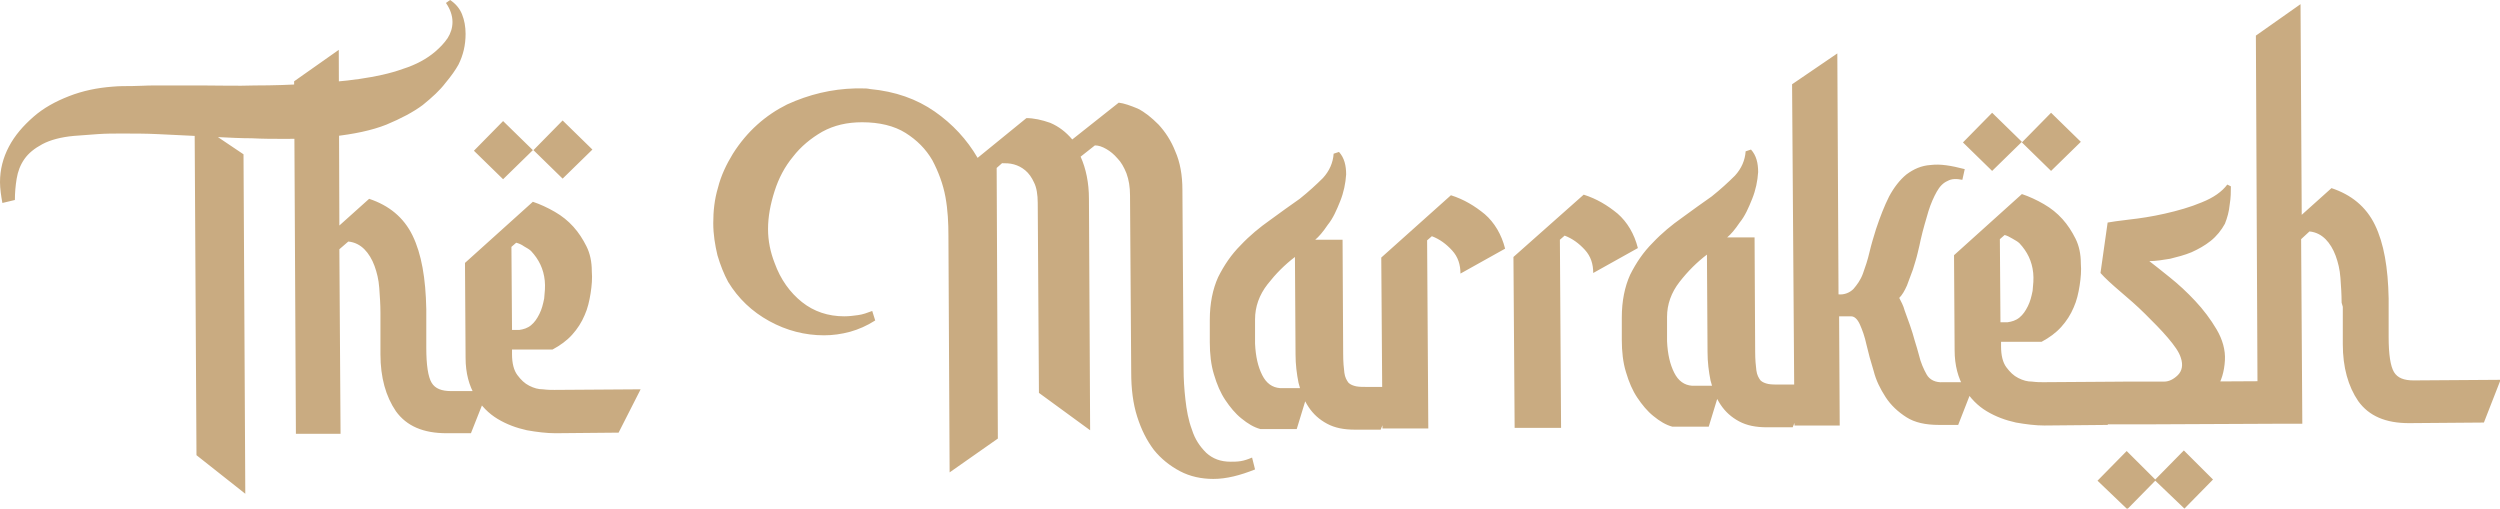 <?xml version="1.0" encoding="UTF-8"?>
<svg xmlns="http://www.w3.org/2000/svg" width="349" height="71" viewBox="0 0 349 71" fill="none">
  <path d="M27.428 63.544L27.178 18.972C25.433 18.889 23.688 18.806 22.025 18.724C20.363 18.641 18.618 18.641 16.955 18.641C15.875 18.641 14.794 18.641 13.631 18.724C12.55 18.806 11.47 18.889 10.306 18.972C8.478 19.138 6.982 19.552 5.901 20.132C4.821 20.712 3.989 21.375 3.408 22.203C2.826 23.032 2.493 23.943 2.327 24.937C2.161 25.931 2.078 26.925 2.078 27.919L0.332 28.334C0.166 27.422 0 26.345 0 25.434C0 23.694 0.416 22.037 1.247 20.463C2.078 18.889 3.241 17.564 4.654 16.321C6.067 15.078 7.73 14.167 9.641 13.421C11.553 12.676 13.548 12.261 15.709 12.096C16.623 12.013 17.537 12.013 18.451 12.013C19.366 12.013 20.363 11.93 21.444 11.93C23.605 11.93 25.932 11.93 28.259 11.93C30.669 11.93 33.08 12.013 35.573 11.93C38.15 11.93 40.643 11.847 43.136 11.681C45.63 11.516 47.957 11.35 50.201 11.019C52.445 10.687 54.44 10.273 56.269 9.61C58.097 9.03 59.593 8.202 60.757 7.208C61.422 6.628 62.003 6.048 62.502 5.302C62.918 4.639 63.167 3.894 63.167 3.065C63.167 2.154 62.834 1.243 62.253 0.414L62.834 0C63.583 0.497 64.164 1.16 64.497 1.988C64.829 2.817 64.996 3.728 64.996 4.722C64.996 6.296 64.663 7.705 63.998 9.03C63.583 9.776 63.001 10.604 62.17 11.599C61.422 12.593 60.341 13.587 59.011 14.664C57.681 15.658 55.936 16.569 53.941 17.398C51.863 18.226 49.37 18.724 46.461 19.055C45.38 19.138 44.3 19.221 43.136 19.303C42.056 19.386 40.892 19.386 39.729 19.386C38.233 19.386 36.737 19.386 35.157 19.303C33.661 19.303 32.082 19.221 30.42 19.138L33.994 21.54L34.243 68.929L27.428 63.544ZM53.11 43.66C53.11 42.501 53.027 41.341 52.944 40.181C52.861 39.021 52.611 38.027 52.279 37.115C51.947 36.204 51.448 35.376 50.866 34.796C50.284 34.216 49.536 33.802 48.622 33.719L47.375 34.796L47.541 60.561H41.308L41.059 11.35L47.292 6.959L47.375 31.482L51.531 27.754C54.274 28.665 56.352 30.322 57.598 32.89C58.845 35.459 59.427 38.855 59.51 43.163V48.548C59.51 50.951 59.759 52.608 60.258 53.436C60.757 54.265 61.671 54.596 63.001 54.596H68.071L65.743 60.478H62.336C59.094 60.478 56.767 59.484 55.271 57.413C53.858 55.342 53.11 52.691 53.11 49.46V44.24V43.66ZM86.356 60.396L77.546 60.478C76.299 60.478 74.969 60.313 73.556 60.064C72.06 59.733 70.73 59.236 69.484 58.49C68.237 57.745 67.156 56.667 66.325 55.259C65.494 53.851 64.996 52.111 64.996 49.957L64.912 36.701L74.387 28.168C75.385 28.499 76.465 28.997 77.463 29.576C78.46 30.156 79.291 30.819 80.039 31.648C80.787 32.476 81.369 33.387 81.868 34.382C82.366 35.376 82.616 36.536 82.616 37.861C82.699 38.855 82.616 39.849 82.45 40.926C82.283 42.004 82.034 43.081 81.618 43.992C81.203 44.986 80.621 45.897 79.873 46.726C79.125 47.554 78.211 48.217 77.13 48.797H71.478V49.46C71.478 50.703 71.728 51.697 72.226 52.359C72.725 53.022 73.224 53.519 73.889 53.851C74.554 54.182 75.135 54.348 75.8 54.348C76.465 54.431 76.964 54.431 77.379 54.431L89.431 54.348L86.356 60.396ZM70.232 16.901L74.387 20.96L70.232 25.02L66.159 21.043L70.232 16.901ZM72.476 46.063C73.058 45.98 73.639 45.815 74.138 45.4C74.637 44.986 74.969 44.489 75.302 43.826C75.634 43.163 75.8 42.501 75.967 41.672C76.05 40.844 76.133 40.015 76.05 39.187C75.883 37.53 75.219 36.204 74.138 35.044C73.889 34.796 73.556 34.63 73.141 34.382C72.808 34.133 72.393 33.967 72.06 33.885L71.395 34.464L71.478 46.063H72.476ZM78.543 16.818L82.699 20.878L78.543 24.937L74.471 20.96L78.543 16.818ZM175.205 65.532C173.127 66.361 171.216 66.858 169.387 66.858C167.725 66.858 166.146 66.526 164.733 65.781C163.32 65.035 162.073 64.041 161.076 62.798C160.078 61.473 159.33 59.981 158.749 58.159C158.167 56.336 157.917 54.265 157.917 52.028L157.751 27.257C157.751 26.097 157.585 25.103 157.252 24.191C156.92 23.363 156.504 22.617 156.006 22.12C155.507 21.54 155.008 21.126 154.427 20.795C153.845 20.463 153.346 20.298 152.847 20.298L150.853 21.872C151.601 23.529 152.016 25.517 152.016 27.754L152.182 60.064L145.035 54.845L144.868 28.334C144.868 27.174 144.702 26.18 144.37 25.517C144.037 24.771 143.622 24.191 143.123 23.777C142.624 23.363 142.126 23.114 141.544 22.949C140.962 22.783 140.38 22.783 139.882 22.783L139.134 23.446L139.3 61.224L132.567 65.946L132.401 32.89C132.401 31.151 132.318 29.328 131.986 27.505C131.653 25.683 130.988 23.943 130.157 22.369C129.243 20.795 127.996 19.552 126.417 18.558C124.838 17.564 122.76 17.067 120.35 17.067C118.272 17.067 116.443 17.481 114.781 18.392C113.202 19.303 111.789 20.463 110.708 21.872C109.545 23.28 108.714 24.854 108.132 26.677C107.55 28.499 107.218 30.239 107.218 31.979C107.218 33.636 107.55 35.21 108.132 36.701C108.963 39.021 110.293 40.844 111.955 42.169C113.617 43.495 115.612 44.157 117.856 44.157C118.521 44.157 119.186 44.075 119.768 43.992C120.433 43.909 121.098 43.66 121.763 43.412L122.178 44.737C121.015 45.483 119.851 45.98 118.687 46.312C117.441 46.643 116.277 46.809 115.03 46.809C112.371 46.809 109.794 46.146 107.384 44.82C104.974 43.495 103.062 41.672 101.649 39.352C101.067 38.275 100.568 37.033 100.153 35.624C99.82 34.216 99.571 32.725 99.571 31.151C99.571 29.494 99.737 27.837 100.236 26.18C100.652 24.523 101.4 22.949 102.314 21.457C104.309 18.309 106.885 16.072 109.877 14.581C112.952 13.173 116.111 12.427 119.352 12.344C119.768 12.344 120.1 12.344 120.433 12.344C120.765 12.344 121.098 12.344 121.43 12.427C125.004 12.758 127.996 13.835 130.49 15.575C132.983 17.315 134.978 19.469 136.474 22.037L143.289 16.487C144.287 16.487 145.45 16.735 146.614 17.149C147.777 17.646 148.775 18.392 149.689 19.469L156.172 14.333C156.92 14.415 157.834 14.747 158.832 15.161C159.829 15.658 160.743 16.404 161.741 17.398C162.655 18.392 163.486 19.635 164.068 21.126C164.733 22.617 165.065 24.44 165.065 26.511L165.231 51.614C165.231 52.856 165.315 54.265 165.481 55.756C165.647 57.247 165.896 58.656 166.395 59.981C166.811 61.307 167.476 62.301 168.39 63.212C169.304 64.041 170.385 64.455 171.798 64.455C172.213 64.455 172.712 64.455 173.21 64.372C173.709 64.289 174.208 64.124 174.79 63.875L175.205 65.532ZM181.023 59.898H175.953C175.039 59.65 174.208 59.153 173.294 58.407C172.462 57.745 171.714 56.833 171.049 55.839C170.385 54.845 169.886 53.685 169.47 52.277C169.055 50.951 168.888 49.377 168.888 47.803V44.655C168.888 42.335 169.304 40.347 170.052 38.69C170.883 37.033 171.881 35.541 173.21 34.216C174.457 32.89 175.87 31.73 177.283 30.736C178.779 29.659 180.109 28.665 181.439 27.754C182.685 26.76 183.766 25.765 184.68 24.854C185.594 23.86 186.093 22.7 186.176 21.457L186.924 21.209C187.672 22.037 187.922 23.114 187.922 24.357C187.839 25.6 187.589 26.843 187.091 28.085C186.592 29.328 186.093 30.488 185.345 31.399C184.68 32.393 184.098 33.056 183.6 33.47H187.423L187.506 49.377C187.506 50.537 187.589 51.365 187.672 52.028C187.755 52.691 188.005 53.105 188.254 53.436C188.503 53.685 188.919 53.851 189.335 53.934C189.75 54.016 190.332 54.016 190.997 54.016H195.153L192.742 59.981H189.168C187.589 59.981 186.343 59.733 185.262 59.153C184.182 58.573 183.35 57.827 182.685 56.833C182.021 55.839 181.605 54.762 181.273 53.436C181.023 52.194 180.857 50.868 180.857 49.46L180.774 35.873C179.361 36.95 178.114 38.193 176.951 39.684C175.787 41.175 175.205 42.832 175.205 44.572V47.968C175.288 49.791 175.621 51.2 176.203 52.359C176.784 53.519 177.616 54.099 178.696 54.182H182.769L181.023 59.898ZM192.992 59.816L192.825 35.956L202.55 27.257C204.378 27.837 205.874 28.748 207.287 29.908C208.617 31.068 209.615 32.725 210.113 34.713L203.88 38.193C203.88 36.95 203.547 35.873 202.716 34.962C201.885 34.05 200.971 33.387 199.89 32.973L199.225 33.553L199.391 59.816H192.992ZM211.443 59.733L211.277 35.873L221.084 27.174C222.913 27.754 224.409 28.665 225.822 29.825C227.152 30.985 228.149 32.642 228.648 34.63L222.414 38.11C222.414 36.867 222.082 35.79 221.251 34.879C220.419 33.967 219.505 33.305 218.425 32.89L217.76 33.47L217.926 59.733H211.443ZM238.538 59.567H233.468C232.554 59.319 231.723 58.822 230.809 58.076C229.978 57.413 229.23 56.502 228.565 55.508C227.9 54.513 227.401 53.354 226.985 51.945C226.57 50.62 226.404 49.045 226.404 47.471V44.323C226.404 42.004 226.819 40.015 227.567 38.358C228.398 36.701 229.396 35.21 230.726 33.885C231.972 32.559 233.385 31.399 234.798 30.405C236.294 29.328 237.624 28.334 238.954 27.422C240.201 26.428 241.281 25.434 242.195 24.523C243.11 23.529 243.608 22.369 243.691 21.126L244.439 20.878C245.188 21.706 245.437 22.783 245.437 24.026C245.354 25.268 245.104 26.511 244.606 27.754C244.107 28.997 243.608 30.156 242.86 31.068C242.195 32.062 241.614 32.725 241.115 33.139H244.938L245.021 49.045C245.021 50.205 245.104 51.034 245.188 51.697C245.271 52.359 245.52 52.774 245.769 53.105C246.019 53.354 246.434 53.519 246.85 53.602C247.265 53.685 247.847 53.685 248.512 53.685H252.668L250.258 59.65H246.684C245.104 59.65 243.858 59.401 242.777 58.822C241.697 58.242 240.866 57.496 240.201 56.502C239.536 55.508 239.12 54.431 238.788 53.105C238.538 51.862 238.372 50.537 238.372 49.128L238.289 35.541C236.876 36.618 235.629 37.861 234.466 39.352C233.302 40.844 232.72 42.501 232.72 44.24V47.637C232.803 49.46 233.136 50.868 233.718 52.028C234.3 53.188 235.131 53.768 236.211 53.851H240.284L238.538 59.567ZM265.135 41.589C265.384 42.086 265.717 42.666 265.883 43.329C266.132 43.992 266.382 44.737 266.631 45.4C266.88 46.146 267.13 46.892 267.296 47.554C267.545 48.3 267.712 48.963 267.878 49.543C268.127 50.62 268.543 51.531 268.958 52.277C269.374 53.022 270.205 53.436 271.285 53.354H275.691L273.363 59.319H270.704C268.792 59.319 267.296 58.987 266.132 58.242C264.969 57.496 263.971 56.585 263.223 55.425C262.475 54.265 261.894 53.105 261.561 51.779C261.146 50.454 260.813 49.211 260.564 48.134C260.314 46.974 259.982 46.063 259.649 45.317C259.317 44.572 258.901 44.157 258.403 44.157H256.74L256.824 59.401H250.507L250.174 11.764L256.491 7.456L256.657 41.092C257.488 41.175 258.236 40.844 258.735 40.347C259.234 39.767 259.733 39.104 260.065 38.193C260.397 37.281 260.73 36.287 260.979 35.21C261.229 34.133 261.561 33.056 261.894 31.979C262.475 30.239 263.057 28.748 263.722 27.422C264.387 26.18 265.218 25.103 266.132 24.357C267.13 23.611 268.21 23.114 269.54 23.032C270.87 22.866 272.366 23.114 274.278 23.611L273.945 25.103C273.114 24.937 272.449 24.937 271.867 25.268C271.285 25.517 270.787 26.014 270.371 26.76C269.956 27.505 269.54 28.417 269.208 29.494C268.875 30.653 268.46 31.979 268.127 33.47C268.044 33.967 267.878 34.547 267.712 35.293C267.545 36.038 267.296 36.784 267.047 37.613C266.797 38.358 266.465 39.104 266.215 39.849C265.883 40.595 265.551 41.175 265.135 41.589ZM294.225 59.319L285.415 59.401C284.168 59.401 282.838 59.236 281.425 58.987C279.929 58.656 278.6 58.159 277.353 57.413C276.106 56.667 275.026 55.59 274.194 54.182C273.363 52.774 272.865 51.034 272.865 48.88L272.782 35.624L282.257 27.091C283.254 27.422 284.334 27.919 285.332 28.499C286.329 29.079 287.16 29.742 287.908 30.571C288.656 31.399 289.238 32.31 289.737 33.305C290.236 34.299 290.485 35.459 290.485 36.784C290.568 37.778 290.485 38.773 290.319 39.849C290.152 40.926 289.903 42.004 289.487 42.915C289.072 43.909 288.49 44.82 287.742 45.649C286.994 46.477 286.08 47.14 284.999 47.72H279.348V48.383C279.348 49.625 279.597 50.62 280.096 51.282C280.594 51.945 281.093 52.442 281.758 52.774C282.423 53.105 283.005 53.271 283.669 53.271C284.334 53.354 284.833 53.354 285.249 53.354L297.3 53.271L294.225 59.319ZM278.101 15.741L282.257 19.8L278.101 23.86L274.028 19.883L278.101 15.741ZM280.262 44.986C280.844 44.903 281.425 44.737 281.924 44.323C282.423 43.909 282.755 43.412 283.088 42.749C283.42 42.086 283.586 41.424 283.753 40.595C283.836 39.767 283.919 38.938 283.836 38.11C283.669 36.453 283.005 35.127 281.924 33.967C281.675 33.719 281.342 33.553 280.927 33.305C280.511 33.056 280.179 32.89 279.846 32.807L279.181 33.387L279.264 44.986H280.262ZM286.329 15.741L290.485 19.8L286.329 23.86L282.257 19.883L286.329 15.741ZM311.43 26.014C311.43 26.76 311.43 27.588 311.263 28.582C311.18 29.494 310.931 30.405 310.599 31.233C310.1 32.145 309.435 32.973 308.604 33.636C307.773 34.299 306.858 34.796 305.944 35.21C304.947 35.624 303.949 35.873 302.952 36.121C301.955 36.287 300.957 36.453 300.043 36.453C300.708 36.95 301.622 37.696 302.869 38.69C304.116 39.684 305.279 40.761 306.443 42.004C307.606 43.246 308.604 44.572 309.435 45.98C310.266 47.389 310.682 48.88 310.599 50.288C310.515 51.862 310.1 53.271 309.352 54.348C308.604 55.508 307.69 56.419 306.609 57.082C305.529 57.827 304.448 58.324 303.284 58.656C302.121 58.987 301.124 59.236 300.209 59.236H292.563L296.386 53.271H302.121C302.786 53.271 303.451 52.939 304.033 52.359C304.614 51.779 304.781 50.951 304.448 49.957C304.199 49.128 303.534 48.217 302.62 47.14C301.705 46.063 300.625 44.986 299.461 43.826C298.298 42.666 297.134 41.672 295.97 40.678C294.807 39.684 293.893 38.855 293.228 38.11L294.225 31.068C294.724 30.985 295.721 30.819 297.217 30.653C298.713 30.488 300.375 30.239 302.204 29.825C304.033 29.411 305.778 28.914 307.357 28.251C309.019 27.588 310.183 26.76 310.931 25.765L311.43 26.014ZM300.957 67.023L296.968 71.083L292.812 67.106L296.885 62.964L300.957 67.023ZM305.695 53.271L320.655 53.188L318.328 59.153L300.126 59.236L305.695 53.271ZM308.936 66.941L304.947 71L300.791 67.023L304.864 62.881L308.936 66.941ZM326.889 42.252C326.889 41.092 326.806 39.932 326.723 38.773C326.64 37.613 326.39 36.618 326.058 35.707C325.725 34.796 325.227 33.967 324.645 33.387C324.063 32.807 323.315 32.393 322.401 32.31L321.237 33.387L321.403 59.153H315.17L314.921 4.971L321.154 0.58L321.32 29.991L325.476 26.262C328.219 27.174 330.297 28.831 331.543 31.399C332.79 33.967 333.372 37.364 333.455 41.672V47.057C333.455 49.46 333.704 51.117 334.203 51.945C334.702 52.774 335.616 53.105 336.946 53.105L349.081 53.022L346.753 58.987L336.281 59.07C333.039 59.07 330.712 58.076 329.216 56.005C327.803 53.934 327.055 51.282 327.055 48.051V42.832L326.889 42.252Z" fill="#C9AB81"></path>
</svg>
